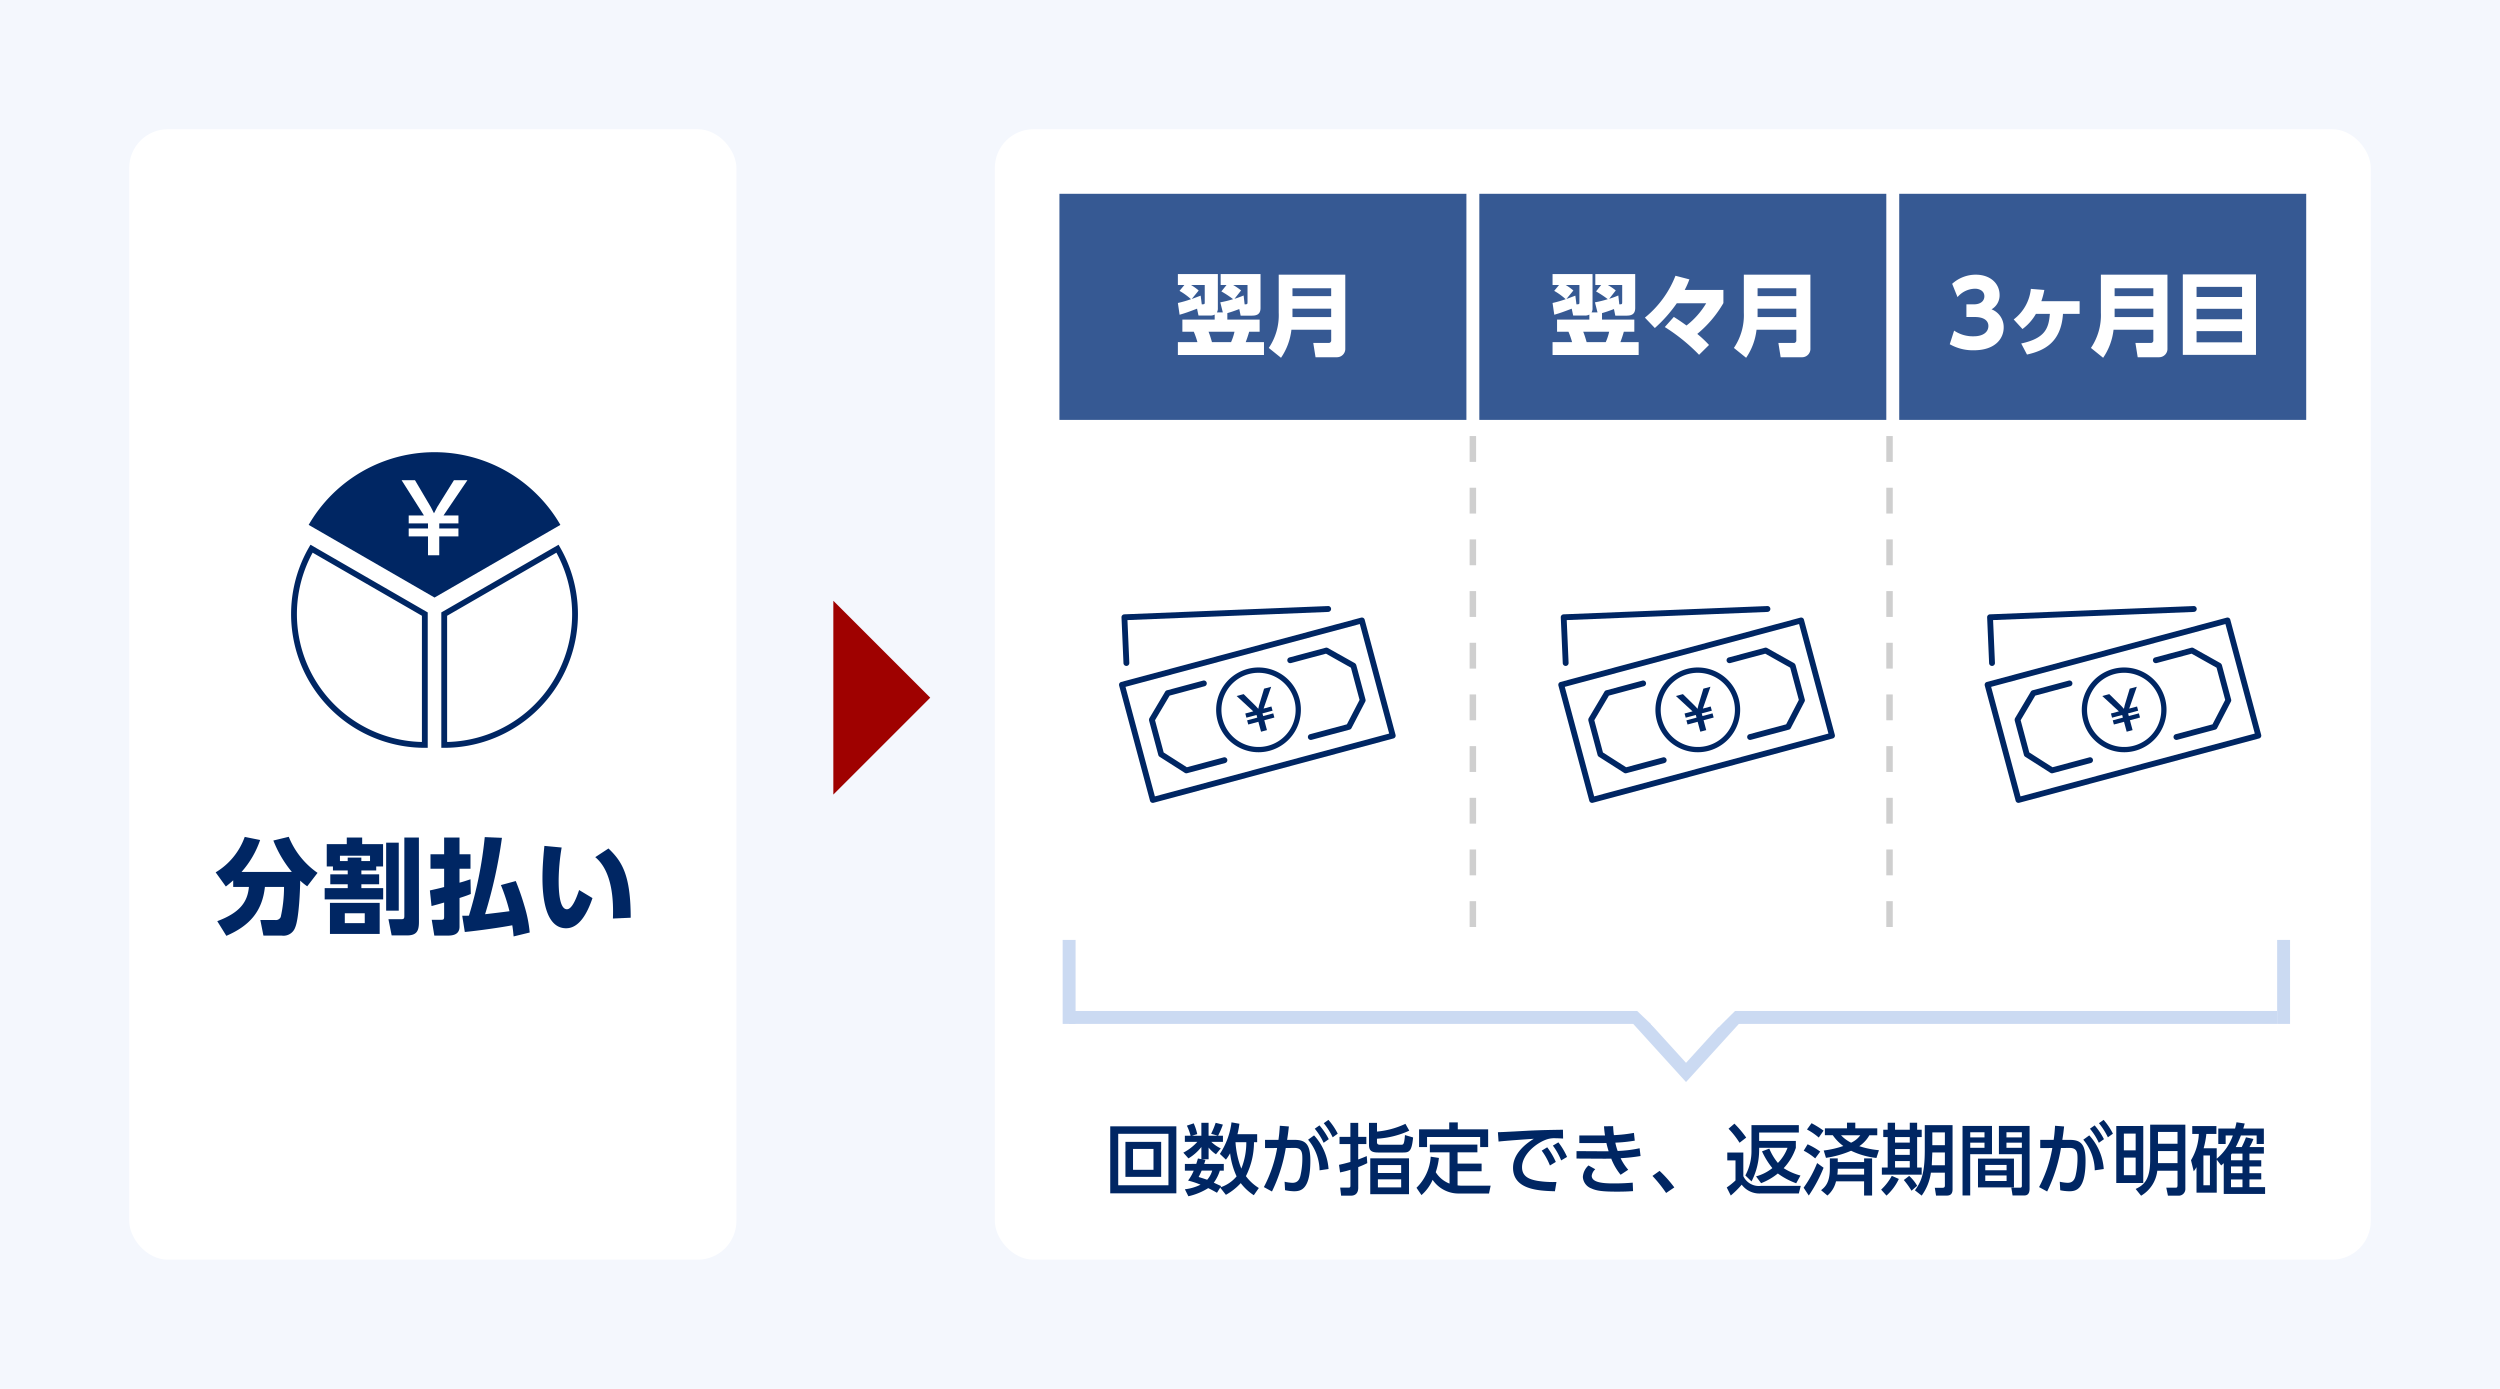<svg xmlns="http://www.w3.org/2000/svg" width="387" height="215" viewBox="0 0 387 215">
  <g id="グループ_22910" data-name="グループ 22910" transform="translate(-80 -100)">
    <rect id="長方形_8508" data-name="長方形 8508" width="387" height="215" transform="translate(80 100)" fill="#f4f7fd"/>
    <rect id="長方形_8570" data-name="長方形 8570" width="213" height="175" rx="6" transform="translate(234 120)" fill="#fff"/>
    <path id="パス_10471" data-name="パス 10471" d="M15,0,30,15H0Z" transform="translate(224 193) rotate(90)" fill="#9f0100"/>
    <g id="グループ_19603" data-name="グループ 19603" transform="translate(0 -4)">
      <rect id="長方形_8434" data-name="長方形 8434" width="63" height="35" transform="translate(244 134)" fill="#365993"/>
      <path id="パス_15133" data-name="パス 15133" d="M-6.706-5.642H-7.63a1.131,1.131,0,0,0,.154-.644v-5.292h-6.188v1.694h1.008l-.756.91a9.946,9.946,0,0,1,1.778,1.288,17.524,17.524,0,0,1-2.03.588l.266,1.82c.966-.28,1.372-.434,2.7-.938l.224,1.064h1.778a1.373,1.373,0,0,0,.728-.154v.784h-5v1.876H-11.2a11.888,11.888,0,0,1,.56,1.61h-3.024V.952H-.336V-1.036H-3.164c.1-.266.322-.854.532-1.61h1.624V-4.522h-5V-5.53c.644-.182,1.232-.392,1.848-.63l.21,1.022h1.68c.672,0,1.4-.1,1.4-1.19v-5.25H-7.042v1.694h.91l-.8.994a16.416,16.416,0,0,1,1.82,1.2A15.655,15.655,0,0,1-7.1-7.2Zm-3.43-2.59c-.28.1-.994.378-1.386.518l1.078-1.316a8,8,0,0,0-1.19-.854h2.128v2.66c0,.28,0,.336-.462.336Zm6.65-.028A14.036,14.036,0,0,1-4.9-7.742l1.022-1.3a9.594,9.594,0,0,0-1.232-.84h2.226v2.562c0,.392,0,.434-.448.434ZM-4.9-2.646a8.346,8.346,0,0,1-.532,1.61H-8.386c-.07-.224-.28-1.008-.532-1.61ZM12.25-11.48H1.946v5.866A9.041,9.041,0,0,1,.406-.14L2.3,1.386a9.584,9.584,0,0,0,1.61-4.34h6.16V-1.33a.382.382,0,0,1-.42.42H7.294L7.644,1.3H10.92A1.293,1.293,0,0,0,12.25-.07Zm-2.184,2.1v1.218H4.074V-9.38Zm0,3.164v1.3H4.074v-1.3Z" transform="translate(276 158)" fill="#fff"/>
    </g>
    <g id="グループ_19604" data-name="グループ 19604" transform="translate(65 -4)">
      <rect id="長方形_8434-2" data-name="長方形 8434" width="63" height="35" transform="translate(244 134)" fill="#365993"/>
      <path id="パス_15134" data-name="パス 15134" d="M-13.706-5.642h-.924a1.131,1.131,0,0,0,.154-.644v-5.292h-6.188v1.694h1.008l-.756.91a9.946,9.946,0,0,1,1.778,1.288,17.524,17.524,0,0,1-2.03.588l.266,1.82c.966-.28,1.372-.434,2.7-.938l.224,1.064h1.778a1.373,1.373,0,0,0,.728-.154v.784h-5v1.876H-18.2a11.888,11.888,0,0,1,.56,1.61h-3.024V.952H-7.336V-1.036h-2.828c.1-.266.322-.854.532-1.61h1.624V-4.522h-5V-5.53c.644-.182,1.232-.392,1.848-.63l.21,1.022h1.68c.672,0,1.4-.1,1.4-1.19v-5.25h-6.174v1.694h.91l-.8.994a16.416,16.416,0,0,1,1.82,1.2A15.655,15.655,0,0,1-14.1-7.2Zm-3.43-2.59c-.28.1-.994.378-1.386.518l1.078-1.316a8,8,0,0,0-1.19-.854h2.128v2.66c0,.28,0,.336-.462.336Zm6.65-.028a14.036,14.036,0,0,1-1.414.518l1.022-1.3a9.594,9.594,0,0,0-1.232-.84h2.226v2.562c0,.392,0,.434-.448.434ZM-11.9-2.646a8.346,8.346,0,0,1-.532,1.61h-2.954c-.07-.224-.28-1.008-.532-1.61ZM3.556-.6A17.61,17.61,0,0,0,1.736-2.31,17.474,17.474,0,0,0,5.782-7.084v-2.03H-.21a12.691,12.691,0,0,0,.728-1.638l-2.156-.56A15.643,15.643,0,0,1-6.37-4.83l1.54,1.61a21.884,21.884,0,0,0,3.4-3.836h4.55A12.383,12.383,0,0,1,.07-3.612C-.742-4.2-1.274-4.55-1.89-4.942l-1.4,1.568A28.27,28.27,0,0,1,2.016.924ZM19.25-11.48H8.946v5.866A9.041,9.041,0,0,1,7.406-.14L9.3,1.386a9.584,9.584,0,0,0,1.61-4.34h6.16V-1.33a.382.382,0,0,1-.42.42H14.294l.35,2.212H17.92A1.293,1.293,0,0,0,19.25-.07Zm-2.184,2.1v1.218H11.074V-9.38Zm0,3.164v1.3H11.074v-1.3Z" transform="translate(276 158)" fill="#fff"/>
    </g>
    <g id="グループ_19605" data-name="グループ 19605" transform="translate(130 -4)">
      <rect id="長方形_8434-3" data-name="長方形 8434" width="63" height="35" transform="translate(244 134)" fill="#365993"/>
      <path id="パス_15135" data-name="パス 15135" d="M-24.178-.714a7.239,7.239,0,0,0,3.7.938c3.43,0,4.648-1.89,4.648-3.528A2.946,2.946,0,0,0-17.71-6.118a2.494,2.494,0,0,0,1.246-2.226c0-1.764-1.428-3.136-3.7-3.136a5.438,5.438,0,0,0-3.64,1.414l.826,2.058a3.632,3.632,0,0,1,2.744-1.3c.5,0,1.414.252,1.414,1.176,0,.6-.434,1.246-1.652,1.246H-21.6v1.96h1.288c1.624,0,2.114.714,2.114,1.386,0,.938-.8,1.6-2.282,1.6a5.161,5.161,0,0,1-3.024-.882Zm11.956,1.6C-9.6.294-6.944-.938-6.65-5.418h2.576v-1.96H-10a11.459,11.459,0,0,0,.462-1.736l-2.086-.168A6.794,6.794,0,0,1-14.28-4.55l1.358,1.484a7.522,7.522,0,0,0,2.086-2.352H-8.68c-.182,2.212-.686,3.78-4.438,4.592ZM9.52-11.48H-.784v5.866A9.041,9.041,0,0,1-2.324-.14l1.89,1.526a9.584,9.584,0,0,0,1.61-4.34h6.16V-1.33a.382.382,0,0,1-.42.42H4.564L4.914,1.3H8.19A1.293,1.293,0,0,0,9.52-.07ZM7.336-9.38v1.218H1.344V-9.38Zm0,3.164v1.3H1.344v-1.3ZM11.9-11.522V.938H23.226v-12.46ZM21.07-6.2v1.624H14.028V-6.2ZM14.028-9.59H21.07v1.568H14.028ZM21.07-2.744v1.736H14.028V-2.744Z" transform="translate(276 158)" fill="#fff"/>
    </g>
    <g id="グループ_19606" data-name="グループ 19606" transform="matrix(0.966, -0.259, 0.259, 0.966, -972.465, 296.923)">
      <g id="グループ_19624" data-name="グループ 19624" transform="translate(-1.343 6.669)">
        <g id="グループ_16434" data-name="グループ 16434" transform="translate(1208.604 207.954)">
          <g id="グループ_16430" data-name="グループ 16430" transform="translate(1.537 4.617)">
            <g id="グループ_16429" data-name="グループ 16429">
              <path id="パス_9000" data-name="パス 9000" d="M1211.3,222.506a.49.49,0,0,1-.1-.011.452.452,0,0,1-.344-.541l1.538-6.921a.451.451,0,0,1,.2-.285.456.456,0,0,1,.242-.069.486.486,0,0,1,.1.01l30.758,6.921a.453.453,0,0,1-.1.9h0a.44.44,0,0,1-.1-.01l-30.317-6.822-1.439,6.478A.455.455,0,0,1,1211.3,222.506Z" transform="translate(-1210.843 -214.679)" fill="#002663"/>
            </g>
          </g>
          <g id="グループ_16433" data-name="グループ 16433" transform="translate(0 14.614)">
            <path id="パス_9002" data-name="パス 9002" d="M1234.548,246.9a6.561,6.561,0,1,1,6.561-6.562,6.579,6.579,0,0,1-6.561,6.562Zm0-12.3a5.742,5.742,0,1,0,5.742,5.742,5.757,5.757,0,0,0-5.742-5.742Z" transform="translate(-1214.679 -230.663)" fill="#002663"/>
            <path id="パス_9003" data-name="パス 9003" d="M1216.658,246.927a.452.452,0,0,1-.333-.148l-3.125-3.417a.455.455,0,0,1-.118-.306v-5.469a.617.617,0,0,1,.149-.4l3.422-3.337a.454.454,0,0,1,.316-.128h5.794a.453.453,0,0,1,0,.906h-5.609l-3.166,3.092v5.164l2.872,3.14h5.9a.453.453,0,0,1,0,.906Z" transform="translate(-1210.008 -230.643)" fill="#002663"/>
            <path id="パス_9004" data-name="パス 9004" d="M1209.057,248.6a.454.454,0,0,1-.453-.453V229.69l.007-.075.028-.095.043-.083.047-.058.053-.048.063-.04.063-.027.071-.018.068-.008h38.461l.066.005.07.015.069.03.058.035.056.047.057.07.039.073.025.082.008.071,0,18.48a.453.453,0,0,1-.452.453Zm.453-.906h37.541V230.145H1209.51Z" transform="translate(-1208.604 -229.239)" fill="#002663"/>
            <path id="パス_9005" data-name="パス 9005" d="M1247.137,246.927a.453.453,0,1,1,0-.906h5.9l2.872-3.14v-5.164l-3.166-3.092h-5.608a.453.453,0,1,1,0-.906h5.792a.456.456,0,0,1,.319.129l3.435,3.35a.618.618,0,0,1,.136.391v5.469a.454.454,0,0,1-.119.306l-3.124,3.416a.455.455,0,0,1-.334.148Z" transform="translate(-1220.539 -230.643)" fill="#002663"/>
          </g>
        </g>
        <path id="パス_9006" data-name="パス 9006" d="M1239.115,239.041h-1.134l-1.4,2.253c-.082.151-.155.292-.224.428l-.054.1c-.077-.165-.15-.314-.258-.51l-1.34-2.275h-1.127l1.878,2.964h-1.281v.67h1.623v.425h-1.623v.67h1.623v1.589h.949V243.77h1.614v-.67h-1.614v-.425h1.614V242h-1.254Z" transform="translate(-7.827 -9.744)" fill="#002663"/>
      </g>
    </g>
    <g id="グループ_19625" data-name="グループ 19625" transform="matrix(0.966, -0.259, 0.259, 0.966, -904.465, 296.923)">
      <g id="グループ_19624-2" data-name="グループ 19624" transform="translate(-1.343 6.669)">
        <g id="グループ_16434-2" data-name="グループ 16434" transform="translate(1208.604 207.954)">
          <g id="グループ_16430-2" data-name="グループ 16430" transform="translate(1.537 4.617)">
            <g id="グループ_16429-2" data-name="グループ 16429">
              <path id="パス_9000-2" data-name="パス 9000" d="M1211.3,222.506a.49.49,0,0,1-.1-.011.452.452,0,0,1-.344-.541l1.538-6.921a.451.451,0,0,1,.2-.285.456.456,0,0,1,.242-.069.486.486,0,0,1,.1.01l30.758,6.921a.453.453,0,0,1-.1.9h0a.44.44,0,0,1-.1-.01l-30.317-6.822-1.439,6.478A.455.455,0,0,1,1211.3,222.506Z" transform="translate(-1210.843 -214.679)" fill="#002663"/>
            </g>
          </g>
          <g id="グループ_16433-2" data-name="グループ 16433" transform="translate(0 14.614)">
            <path id="パス_9002-2" data-name="パス 9002" d="M1234.548,246.9a6.561,6.561,0,1,1,6.561-6.562,6.579,6.579,0,0,1-6.561,6.562Zm0-12.3a5.742,5.742,0,1,0,5.742,5.742,5.757,5.757,0,0,0-5.742-5.742Z" transform="translate(-1214.679 -230.663)" fill="#002663"/>
            <path id="パス_9003-2" data-name="パス 9003" d="M1216.658,246.927a.452.452,0,0,1-.333-.148l-3.125-3.417a.455.455,0,0,1-.118-.306v-5.469a.617.617,0,0,1,.149-.4l3.422-3.337a.454.454,0,0,1,.316-.128h5.794a.453.453,0,0,1,0,.906h-5.609l-3.166,3.092v5.164l2.872,3.14h5.9a.453.453,0,0,1,0,.906Z" transform="translate(-1210.008 -230.643)" fill="#002663"/>
            <path id="パス_9004-2" data-name="パス 9004" d="M1209.057,248.6a.454.454,0,0,1-.453-.453V229.69l.007-.075.028-.095.043-.083.047-.058.053-.048.063-.04.063-.027.071-.018.068-.008h38.461l.066.005.07.015.069.03.058.035.056.047.057.07.039.073.025.082.008.071,0,18.48a.453.453,0,0,1-.452.453Zm.453-.906h37.541V230.145H1209.51Z" transform="translate(-1208.604 -229.239)" fill="#002663"/>
            <path id="パス_9005-2" data-name="パス 9005" d="M1247.137,246.927a.453.453,0,1,1,0-.906h5.9l2.872-3.14v-5.164l-3.166-3.092h-5.608a.453.453,0,1,1,0-.906h5.792a.456.456,0,0,1,.319.129l3.435,3.35a.618.618,0,0,1,.136.391v5.469a.454.454,0,0,1-.119.306l-3.124,3.416a.455.455,0,0,1-.334.148Z" transform="translate(-1220.539 -230.643)" fill="#002663"/>
          </g>
        </g>
        <path id="パス_9006-2" data-name="パス 9006" d="M1239.115,239.041h-1.134l-1.4,2.253c-.082.151-.155.292-.224.428l-.054.1c-.077-.165-.15-.314-.258-.51l-1.34-2.275h-1.127l1.878,2.964h-1.281v.67h1.623v.425h-1.623v.67h1.623v1.589h.949V243.77h1.614v-.67h-1.614v-.425h1.614V242h-1.254Z" transform="translate(-7.827 -9.744)" fill="#002663"/>
      </g>
    </g>
    <g id="グループ_19626" data-name="グループ 19626" transform="matrix(0.966, -0.259, 0.259, 0.966, -838.465, 296.923)">
      <g id="グループ_19624-3" data-name="グループ 19624" transform="translate(-1.343 6.669)">
        <g id="グループ_16434-3" data-name="グループ 16434" transform="translate(1208.604 207.954)">
          <g id="グループ_16430-3" data-name="グループ 16430" transform="translate(1.537 4.617)">
            <g id="グループ_16429-3" data-name="グループ 16429">
              <path id="パス_9000-3" data-name="パス 9000" d="M1211.3,222.506a.49.49,0,0,1-.1-.011.452.452,0,0,1-.344-.541l1.538-6.921a.451.451,0,0,1,.2-.285.456.456,0,0,1,.242-.069.486.486,0,0,1,.1.01l30.758,6.921a.453.453,0,0,1-.1.9h0a.44.44,0,0,1-.1-.01l-30.317-6.822-1.439,6.478A.455.455,0,0,1,1211.3,222.506Z" transform="translate(-1210.843 -214.679)" fill="#002663"/>
            </g>
          </g>
          <g id="グループ_16433-3" data-name="グループ 16433" transform="translate(0 14.614)">
            <path id="パス_9002-3" data-name="パス 9002" d="M1234.548,246.9a6.561,6.561,0,1,1,6.561-6.562,6.579,6.579,0,0,1-6.561,6.562Zm0-12.3a5.742,5.742,0,1,0,5.742,5.742,5.757,5.757,0,0,0-5.742-5.742Z" transform="translate(-1214.679 -230.663)" fill="#002663"/>
            <path id="パス_9003-3" data-name="パス 9003" d="M1216.658,246.927a.452.452,0,0,1-.333-.148l-3.125-3.417a.455.455,0,0,1-.118-.306v-5.469a.617.617,0,0,1,.149-.4l3.422-3.337a.454.454,0,0,1,.316-.128h5.794a.453.453,0,0,1,0,.906h-5.609l-3.166,3.092v5.164l2.872,3.14h5.9a.453.453,0,0,1,0,.906Z" transform="translate(-1210.008 -230.643)" fill="#002663"/>
            <path id="パス_9004-3" data-name="パス 9004" d="M1209.057,248.6a.454.454,0,0,1-.453-.453V229.69l.007-.075.028-.095.043-.083.047-.058.053-.048.063-.04.063-.027.071-.018.068-.008h38.461l.066.005.07.015.069.03.058.035.056.047.057.07.039.073.025.082.008.071,0,18.48a.453.453,0,0,1-.452.453Zm.453-.906h37.541V230.145H1209.51Z" transform="translate(-1208.604 -229.239)" fill="#002663"/>
            <path id="パス_9005-3" data-name="パス 9005" d="M1247.137,246.927a.453.453,0,1,1,0-.906h5.9l2.872-3.14v-5.164l-3.166-3.092h-5.608a.453.453,0,1,1,0-.906h5.792a.456.456,0,0,1,.319.129l3.435,3.35a.618.618,0,0,1,.136.391v5.469a.454.454,0,0,1-.119.306l-3.124,3.416a.455.455,0,0,1-.334.148Z" transform="translate(-1220.539 -230.643)" fill="#002663"/>
          </g>
        </g>
        <path id="パス_9006-3" data-name="パス 9006" d="M1239.115,239.041h-1.134l-1.4,2.253c-.082.151-.155.292-.224.428l-.054.1c-.077-.165-.15-.314-.258-.51l-1.34-2.275h-1.127l1.878,2.964h-1.281v.67h1.623v.425h-1.623v.67h1.623v1.589h.949V243.77h1.614v-.67h-1.614v-.425h1.614V242h-1.254Z" transform="translate(-7.827 -9.744)" fill="#002663"/>
      </g>
    </g>
    <line id="線_2557" data-name="線 2557" y2="77" transform="translate(308 167.5)" fill="none" stroke="#cfcfcf" stroke-width="1" stroke-dasharray="4"/>
    <line id="線_2558" data-name="線 2558" y2="77" transform="translate(372.5 167.5)" fill="none" stroke="#cfcfcf" stroke-width="1" stroke-dasharray="4"/>
    <path id="パス_15132" data-name="パス 15132" d="M-89.136-9.648V.732H-78.9V-9.648Zm9.012,1.164V-.516H-87.9V-8.484Zm-6.66,1.248v5.412h5.532V-7.236Zm4.344,1.092v3.228h-3.168V-6.144Zm13-2.28a12.875,12.875,0,0,0,.3-1.62l-1.224-.216a11.415,11.415,0,0,1-1.8,4.884l.936.888a7.31,7.31,0,0,0,.648-.984A11.847,11.847,0,0,0-69.576-1.9,5.466,5.466,0,0,1-72.084-.2l.12-.192c-.156-.072-.756-.348-1.14-.528a6.438,6.438,0,0,0,.936-1.86h.612V-3.828h-3.036c.072-.2.108-.312.192-.612l-.552-.108h1.044V-6.36a4.987,4.987,0,0,0,1.14,1.044l.744-.912a5.347,5.347,0,0,1-1.464-1.008h1.8v-.948h-.756A12.708,12.708,0,0,0-71.7-9.912l-1.116-.276a13.44,13.44,0,0,1-.7,1.7l1.056.3h-1.452v-2h-1.116v2h-1.464l.828-.252a8.7,8.7,0,0,0-.552-1.668l-1.056.36a7.946,7.946,0,0,1,.576,1.56h-.888v.948h1.932A7.759,7.759,0,0,1-77.82-5.568l.792.888a7.311,7.311,0,0,0,2-1.764V-4.56l-.528-.108c-.072.228-.132.444-.264.84H-77.58v1.044h1.368a6.613,6.613,0,0,1-.876,1.536,13.338,13.338,0,0,1,1.932.636A7.372,7.372,0,0,1-77.58.1l.54,1.08a9.782,9.782,0,0,0,3.072-1.26c.7.348,1.032.54,1.356.72l.5-.8L-71.232.96a9.134,9.134,0,0,0,2.3-1.812A8.014,8.014,0,0,0-66.912,1.02l.78-1.116a7.17,7.17,0,0,1-2-1.836,11.692,11.692,0,0,0,1.248-5.256h.492V-8.424Zm1.368,1.236A10.784,10.784,0,0,1-68.844-3.1a13.429,13.429,0,0,1-.9-4.092Zm-5.28,4.4a3.6,3.6,0,0,1-.78,1.416c-.336-.12-.636-.216-1.32-.432.132-.252.276-.528.468-.984ZM-64.1.444a24.345,24.345,0,0,0,2.136-6.732l1.332-.012c1.176-.012,1.236.744,1.236,1.7a11.864,11.864,0,0,1-.3,2.6c-.2.828-.624,1.1-1.248,1.1a6.568,6.568,0,0,1-1.2-.168l.072,1.308A7.326,7.326,0,0,0-60.7.408c1.044,0,2.544-.216,2.544-4.74,0-2.5-.7-3.216-2.436-3.216h-1.164c.132-.84.18-1.188.276-2.076l-1.4-.108c-.06.948-.108,1.428-.216,2.184h-2.076v1.272l1.872-.012A20.314,20.314,0,0,1-65.352-.24Zm6.624-9.72A9.913,9.913,0,0,1-56.1-7.092l.792-.564a10.6,10.6,0,0,0-1.44-2.136Zm2.136,6.24a8.548,8.548,0,0,0-2.244-5.208l-.924.672a7.527,7.527,0,0,1,1.776,4.74Zm-.744-7.092A10.738,10.738,0,0,1-54.7-7.944l.78-.564a10.005,10.005,0,0,0-1.44-2.136Zm13.2,5.436h-6V.864h6ZM-44.1-2.424h-3.6V-3.648h3.6Zm0,2.232h-3.6V-1.44h3.6ZM-49.428-5.04c-.444.192-.72.3-1.32.528V-6.9h1.26V-8.016h-1.26v-2.16H-51.96v2.16h-1.68V-6.9h1.68v2.772c-.948.264-1.236.324-1.764.444l.168,1.176a15.7,15.7,0,0,0,1.6-.408V-.432c0,.264-.132.276-.36.276h-1.224l.144,1.248h1.452c.276,0,1.2,0,1.2-1.248v-3.18a14.6,14.6,0,0,0,1.4-.612Zm5.988-4.992a13.058,13.058,0,0,1-4.4,1.2v-1.344H-49.08v3.384c0,.888.372,1.2,1.428,1.2h3.828c.972,0,1.356-.144,1.572-2.328l-1.26-.372c-.12,1.5-.24,1.5-.648,1.5h-3.132c-.312,0-.552-.036-.552-.42v-.516a13.79,13.79,0,0,0,5-1.248ZM-36.612-.78a4.377,4.377,0,0,1-2.136-1.764,10.366,10.366,0,0,0,.492-2.208l-1.272-.192a7.342,7.342,0,0,1-2.2,4.812L-40.956,1a6.7,6.7,0,0,0,1.728-2.364A4.844,4.844,0,0,0-35.1.756h4.6l.252-1.212h-4.32a5.322,5.322,0,0,1-.8-.048V-2.688h3.72V-3.876h-3.72v-1.74H-32.3v-1.2H-39.66v1.2h3.048Zm-.048-9.468V-9.18h-4.668v2.748h1.236v-1.56h8.22v1.56h1.236V-9.18h-4.7v-1.068ZM-22.344-5.88a9.9,9.9,0,0,1,1.272,2.3l.912-.552A11.153,11.153,0,0,0-21.492-6.4Zm1.728-.78a10.1,10.1,0,0,1,1.284,2.292l.912-.54a10.584,10.584,0,0,0-1.344-2.256Zm1.56-2.46c-2.076.036-3.384.06-5.22.144-.684.036-3.972.228-4.848.24l.1,1.452c1.116-.132,4.188-.348,5.46-.432-1.056.648-3.216,2.172-3.216,4.476C-26.784.2-22.728.336-20.3.408l.24-1.44a14.867,14.867,0,0,1-2.976-.18c-1.164-.216-2.352-.612-2.352-2.112,0-1.956,2.232-3.8,3.936-4.332A3.789,3.789,0,0,1-20.184-7.8c.324,0,.7.024,1.152.048ZM-7.188-6.252a19.243,19.243,0,0,1-3.4.42,9.237,9.237,0,0,1-.36-1.284,22.924,22.924,0,0,0,3.012-.312l-.132-1.2a22.851,22.851,0,0,1-3.1.348c-.06-.432-.1-.876-.12-1.392l-1.416.024c.036.468.06.756.156,1.416-.216.012-.42,0-.792,0h-3.18v1.176h3.336c.456,0,.552,0,.852-.012.132.576.216.852.348,1.284h-1l-3.972-.024v1.152l4.224.024c.372,0,.684,0,1.152-.012a9.2,9.2,0,0,0,1.452,2.5l1.176-.78a8.035,8.035,0,0,1-1.176-1.788,26.369,26.369,0,0,0,3.084-.336ZM-15.1-3.588A2.6,2.6,0,0,0-15.972-1.8,2.016,2.016,0,0,0-14.64-.024c.744.336,1.584.492,3.936.492,1.068,0,1.9-.036,2.5-.084L-8.256-.924c-.948.072-1.752.12-2.916.12C-12.912-.8-14.6-.96-14.6-1.992A1.632,1.632,0,0,1-14.052-3Zm13.284,3.4A18.945,18.945,0,0,0-4.1-2.748l-1.1.78A21.446,21.446,0,0,1-3.084.672ZM11.76-5.772a11.975,11.975,0,0,0,1.6,2.592A6.834,6.834,0,0,1,10.836-1.9l.78,1.056a9.519,9.519,0,0,0,2.592-1.5A11.346,11.346,0,0,0,17.052-.828l.66-1.2a9.226,9.226,0,0,1-2.6-1.14,8.618,8.618,0,0,0,1.884-3.144V-7.38H11.316V-8.688H17.46v-1.14H10.128v3.876A7.892,7.892,0,0,1,9.18-2.04l.96.924A10.722,10.722,0,0,0,11.316-6.1v-.216h4.392a6.767,6.767,0,0,1-1.488,2.34,8.657,8.657,0,0,1-1.332-2.22Zm-5.184-3.5A12.677,12.677,0,0,1,8.28-7.1L9.312-7.9a15.752,15.752,0,0,0-1.824-2.16Zm-.192,4.9H7.656v3.1A10.383,10.383,0,0,1,6.3-.18l.624,1.248A14.6,14.6,0,0,0,8.616-.612,3.412,3.412,0,0,0,11.628.744H17.46l.3-1.176H11.64a2.653,2.653,0,0,1-2.772-1.5v-3.66H6.384ZM21.66-4.764a15.5,15.5,0,0,0,3.888-1.1,12.109,12.109,0,0,0,3.924,1.116l.384-1.2a13.765,13.765,0,0,1-3.036-.624,5.121,5.121,0,0,0,1.56-1.692H29.6V-9.336H26.2v-.876H24.912v.876h-3.42v1.068h1.224A6.883,6.883,0,0,0,24.348-6.6a14.9,14.9,0,0,1-3.036.7Zm5.316-3.5a3.574,3.574,0,0,1-1.428,1.152,5.492,5.492,0,0,1-1.56-1.152ZM18.72-9.156a9.849,9.849,0,0,1,1.824,1.248l.744-1.068a15.725,15.725,0,0,0-1.86-1.152ZM23.484-4.68H22.26v1.6C22.26-.912,21.516-.24,20.9.24l.984.828a4.1,4.1,0,0,0,1.332-2.2h4.344v2.2H28.8V-4.68H27.564v.564h-4.08Zm-.06,2.508a5.906,5.906,0,0,0,.06-.912h4.08v.912Zm-5.208-3.7A9.362,9.362,0,0,1,19.992-4.68l.78-1.056a11.34,11.34,0,0,0-1.956-1.128ZM20.292-3.96A17.534,17.534,0,0,1,18.2-.144l.8,1.212a22.5,22.5,0,0,0,2.292-4.3Zm10.92-5.16h-.684v1.14h.684v4.716h-.9v1.1H36.48v-1.1h-.708V-7.98h.708V-9.12h-.708V-10.2h-1.14v1.08h-2.28V-10.2h-1.14Zm3.42,3v.888h-2.28V-6.12Zm0-1.86v.852h-2.28V-7.98Zm0,3.708v1.008h-2.28V-4.272Zm5.436,3.78c0,.264-.108.36-.384.36H38.508L38.7,1.08h1.536c.372,0,1.02,0,1.02-.96V-9.828h-4.3v3.9c0,3.852-.672,4.992-1.524,6.192l1.044.816a7.919,7.919,0,0,0,1.428-3.552h2.16Zm0-8.208v1.98H38.124V-8.7Zm0,3.1v1.98H38.04l.084-1.98ZM31.848-1.98A8.173,8.173,0,0,1,30.2.156l.828.924A8.032,8.032,0,0,0,32.94-1.5Zm1.86.648A11.981,11.981,0,0,1,34.9.324l.876-.768a6.293,6.293,0,0,0-1.236-1.524Zm18.276.9c0,.24-.132.288-.276.288H50.352l.192,1.2H52.38c.8,0,.8-.792.8-1.128V-9.708H48.432v4.38h3.552Zm0-8.292v.792H49.6v-.792Zm0,1.608v.792H49.6v-.792ZM42.8,1.056h1.188V-5.328h3.372v-4.38H42.8Zm3.4-9.78v.792H43.992v-.792Zm0,1.608v.792H43.992v-.792ZM45.192-4.644V-.192H50.76V-4.644Zm4.428.972v.828h-3.3v-.828Zm0,1.632v.864h-3.3V-2.04ZM55.9.444a24.345,24.345,0,0,0,2.136-6.732L59.364-6.3c1.176-.012,1.236.744,1.236,1.7a11.864,11.864,0,0,1-.3,2.6c-.2.828-.624,1.1-1.248,1.1a6.568,6.568,0,0,1-1.2-.168L57.924.252A7.326,7.326,0,0,0,59.3.408c1.044,0,2.544-.216,2.544-4.74,0-2.5-.7-3.216-2.436-3.216H58.248c.132-.84.18-1.188.276-2.076l-1.4-.108c-.06.948-.108,1.428-.216,2.184H54.828v1.272L56.7-6.288A20.314,20.314,0,0,1,54.648-.24Zm6.624-9.72A9.913,9.913,0,0,1,63.9-7.092l.792-.564a10.6,10.6,0,0,0-1.44-2.136Zm2.136,6.24a8.547,8.547,0,0,0-2.244-5.208l-.924.672a7.527,7.527,0,0,1,1.776,4.74Zm-.744-7.092A10.738,10.738,0,0,1,65.3-7.944l.78-.564a10.005,10.005,0,0,0-1.44-2.136Zm6.864.432H66.6v8.82h4.176ZM69.6-5.928H67.776V-8.52H69.6Zm0,3.852H67.776V-4.8H69.6ZM77.292-9.9H71.844v5.5c0,3.084-1.02,3.864-2.244,4.452l.84,1.044a5.131,5.131,0,0,0,2.508-3.864H76.08V-.588c0,.432-.108.444-.384.444H74.34L74.6,1.092h1.608A1.029,1.029,0,0,0,77.292.048ZM76.08-6.948H73.056V-8.772H76.08Zm0,3H73.056V-5.82H76.08Zm8.568-4.284a8.24,8.24,0,0,1-2.5,3.6v-1.62H80.124a12.853,12.853,0,0,0,.42-2.22H82.1V-9.684H78.36v1.212h1.02A8.558,8.558,0,0,1,78.168-4.4l.42,1.716a4.024,4.024,0,0,0,.432-.648V.624h3.132V-4.488l.684.9c.24-.2.3-.264.4-.348V.816h6.4V-.228H87.216v-1.2H89.04v-.96H87.216V-3.432H89.04v-.96H87.216V-5.424h2.232V-6.432H87.216a6.58,6.58,0,0,0,.612-1.26l-1.152-.252a12.852,12.852,0,0,1-.66,1.512h-.924a16.934,16.934,0,0,0,.8-1.8h2.436v1.32h1.116V-9.3H86.256c.144-.468.156-.516.228-.78l-1.272-.192c-.084.432-.132.624-.228.972H82.392v2.388h1.14v-1.32Zm1.488,5.844H84.36V-3.432h1.776Zm0-3.036v1.032H84.36v-.84a2.038,2.038,0,0,1,.132-.192Zm0,5.2H84.36v-1.2h1.776Zm-5.04-.3H80.088V-5.136H81.1Z" transform="translate(341 284)" fill="#002663"/>
    <g id="グループ_19610" data-name="グループ 19610" transform="translate(0 11)">
      <line id="線_2559" data-name="線 2559" x2="187" transform="translate(245.5 246.5)" fill="none" stroke="#cbdaf2" stroke-width="2"/>
      <g id="グループ_19609" data-name="グループ 19609" transform="translate(-4.065)">
        <g id="パス_10473" data-name="パス 10473" transform="translate(355.06 256.5) rotate(180)" fill="none">
          <path d="M10,0,20,11H0Z" stroke="none"/>
          <path d="M 9.998 2.974 L 4.52 9 L 15.475 9 L 9.998 2.974 M 9.998 0 L 19.996 11 L 1.9073486328125e-06 11 L 9.998 0 Z" stroke="none" fill="#cbdaf2"/>
        </g>
        <path id="パス_10474" data-name="パス 10474" d="M-6.469.729,19.045.383,13.732,3.428,10.126,7h-10Z" transform="translate(340 241)" fill="#fff"/>
      </g>
      <line id="線_2560" data-name="線 2560" y2="13" transform="translate(245.5 234.5)" fill="none" stroke="#cbdaf2" stroke-width="2"/>
      <line id="線_2561" data-name="線 2561" y2="13" transform="translate(433.5 234.5)" fill="none" stroke="#cbdaf2" stroke-width="2"/>
    </g>
    <rect id="長方形_8913" data-name="長方形 8913" width="94" height="175" rx="6" transform="translate(100 120)" fill="#fff"/>
    <g id="グループ_22939" data-name="グループ 22939" transform="translate(0 21.312)">
      <g id="グループ_22905" data-name="グループ 22905" transform="translate(-595.472 -204.54)">
        <path id="パス_15101" data-name="パス 15101" d="M723.7,368.166a20.246,20.246,0,0,0,17.535,30.374V378.29Z" fill="none" stroke="#002663" stroke-miterlimit="10" stroke-width="0.9"/>
        <path id="パス_15102" data-name="パス 15102" d="M762.22,364.479a22.494,22.494,0,0,0-38.966,0l19.483,11.249Z" fill="#002663"/>
        <path id="パス_15103" data-name="パス 15103" d="M761.772,368.166,744.237,378.29v20.25a20.246,20.246,0,0,0,17.535-30.374Z" fill="none" stroke="#002663" stroke-miterlimit="10" stroke-width="0.9"/>
        <path id="パス_9006-4" data-name="パス 9006" d="M747.831,357.559h-2.086l-2.58,4.146c-.159.277-.284.538-.412.792l-.1.19c-.141-.3-.278-.577-.476-.938l-2.464-4.183h-2.072l3.455,5.452h-2.356v1.232h2.986v.781h-2.986v1.232h2.986v2.924h1.742v-2.924h2.969v-1.232H743.47v-.781h2.969v-1.232h-2.307Z" fill="#fff"/>
      </g>
      <g id="グループ_22908" data-name="グループ 22908" transform="translate(1 9)">
        <path id="パス_15127" data-name="パス 15127" d="M-29.9-6.016h2.432c-.208,2.336-1.392,3.984-4.9,5.3l1.408,2.272c3.552-1.536,5.552-3.744,5.968-7.568h2.96a21.363,21.363,0,0,1-.512,4.656.813.813,0,0,1-.832.464H-25.7l.48,2.416h2.864A1.914,1.914,0,0,0-20.3.24c.592-1.376.768-5.984.768-7.232a9.293,9.293,0,0,0,1.088.88l1.6-2.08A12.469,12.469,0,0,1-21.3-13.776l-2.384.576a17.709,17.709,0,0,0,2.864,4.864h-7.792a14.413,14.413,0,0,0,2.88-4.944l-2.384-.48a10.5,10.5,0,0,1-4.5,5.488L-31.04-6.08A14.42,14.42,0,0,0-29.9-7.04Zm14.976,2.464V1.264h7.7V-3.552ZM-9.536-.416h-3.088v-1.52h3.088Zm3.312-12.448V-2.336h1.952V-12.864Zm-3.84,2.848v-.544h-2.112v.544h-1.2v-.832H-8.72v.832Zm2.3.832H-6.7V-12.64H-9.936v-1.024H-12.32v1.024h-3.1v3.456h.96v.624h2.288v.592h-2.7v1.536h2.7v.608h-3.568V-4.08h9.056V-5.824h-3.376v-.608h2.752V-7.968h-2.752V-8.56h2.3Zm6.608-4.48H-3.408V-1.52c0,.416-.1.5-.464.5h-2l.5,2.512h2.352c1.472,0,1.872-.624,1.872-2.08ZM9.04-13.728A62.389,62.389,0,0,1,6.592-1.568c-.416.016-.624.016-1.04.016L5.952.96C7.984.768,11.792.224,13.3-.08c.1.592.144,1.04.208,1.728L16,1.04a20.2,20.2,0,0,0-.8-4.048,38.859,38.859,0,0,0-1.36-3.92l-2.3.624a30.064,30.064,0,0,1,1.328,4.048c-.544.08-3.184.4-3.776.464A74.956,74.956,0,0,0,11.7-13.616ZM6.832-7.2c-.864.288-1.152.384-1.7.528v-2.16h1.7v-2.24h-1.7v-2.592H2.752v2.592H.64v2.24H2.752V-6c-.688.192-1.36.336-2.208.528L.8-3.056c.32-.08,1.488-.4,1.952-.544v2.16c0,.5-.1.512-.592.512H.832l.4,2.448h2.08c.816,0,1.824-.16,1.824-1.392V-4.3c1.12-.368,1.28-.432,1.744-.624Zm11.44-5.168c-.112,1.088-.3,3.12-.3,4.944,0,2.88.416,7.808,3.664,7.808,2,0,3.264-2.256,4.08-4.672L23.648-5.536c-.432,1.3-1.1,2.976-1.888,2.976-1.216,0-1.28-3.136-1.28-4.5a31.9,31.9,0,0,1,.464-5.056Zm13.36,11.12c0-6.608-1.344-8.72-3.44-10.72l-2.048,1.344c2.72,2.24,2.832,6.912,2.736,9.5Z" transform="translate(145 213)" fill="#002663"/>
      </g>
    </g>
  </g>
</svg>
